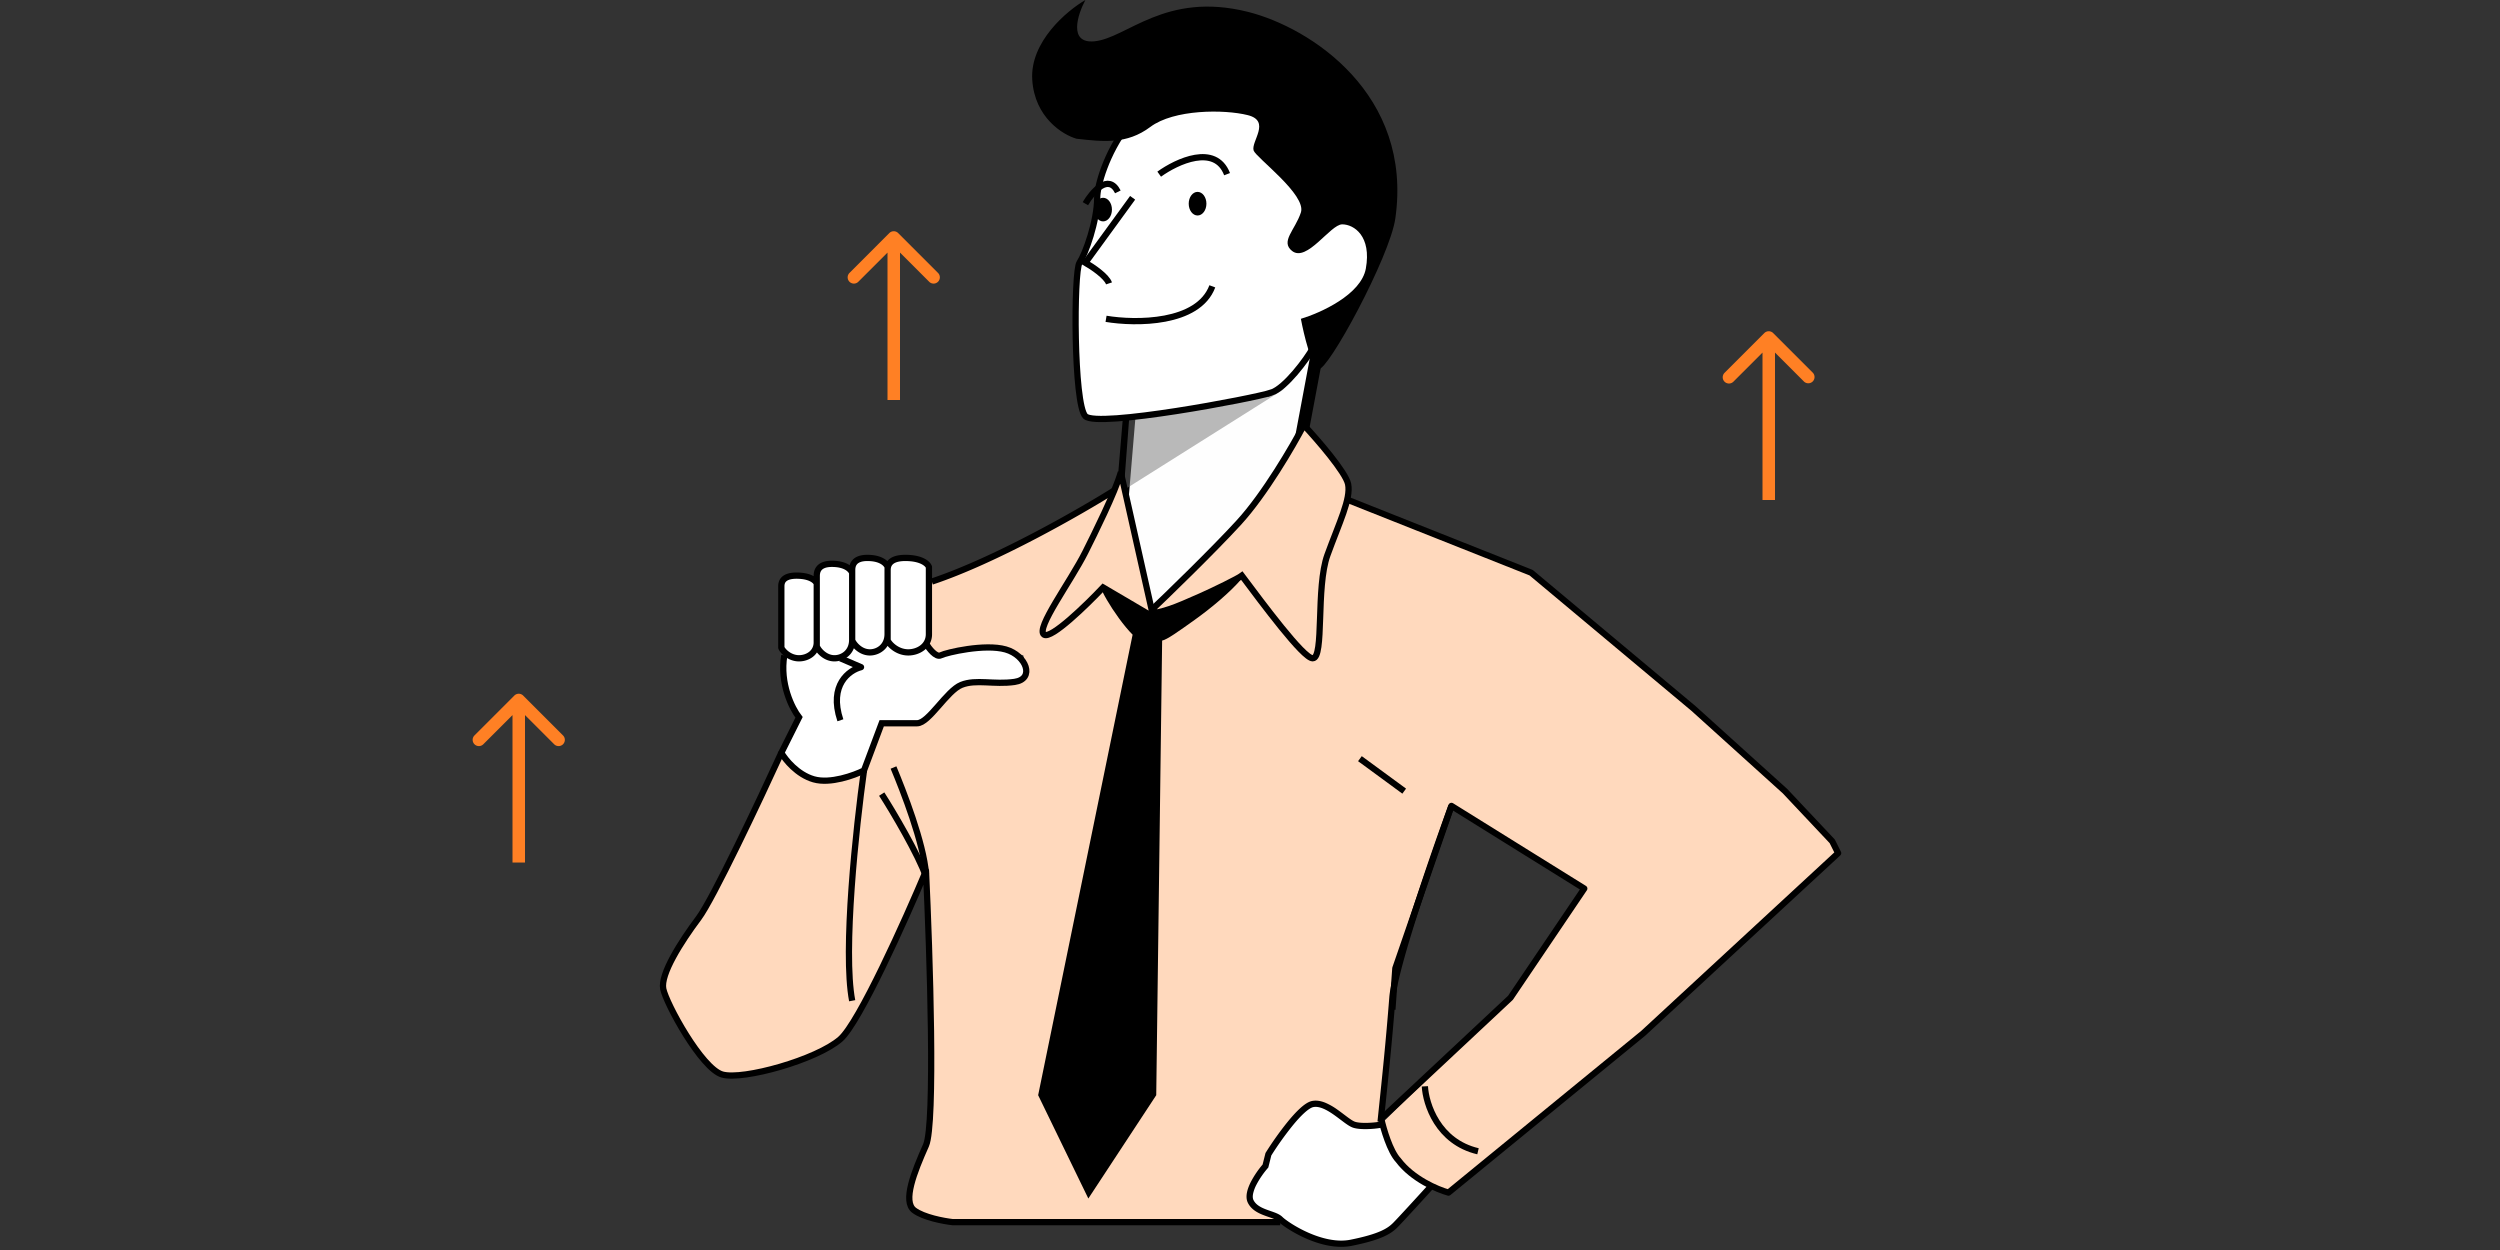 <svg width="200" height="100" fill="none" xmlns="http://www.w3.org/2000/svg"><rect width="100%" height="100%" fill="#333333" stroke="none"/><path d="M111.391 98.242c.567-.378 2.283-2.361 3.07-3.306l-.944-.709-1.653-1.653-1.417-2.597h-2.126l-1.181-.709-1.889-.945-1.181.709-2.361 2.834-.473 1.417-.944 1.18c-.079.473-.236 1.512-.236 1.89 0 .378 1.574.787 2.361.945.473.393 1.653 1.275 2.598 1.653.945.378 2.125.472 2.598.472 1.023-.236 3.212-.803 3.778-1.18ZM65.34 62.346c-1.133-.189-2.361-1.338-2.834-1.89l1.417-3.07c-.315-.55-.992-1.841-1.18-2.597-.19-.756-.08-2.047 0-2.598l-.237-.472v-5.196l1.417-.472 1.417.472.236-1.18 1.181-.237 1.417.473.236-.473.945-.472 1.653.472.472-.236 1.653-.236 1.181.709v4.25l-.236 2.126 1.18.708 2.363-.708 3.07.236.944.945.473.944-.945.709h-3.07l-1.417.236-1.653 1.89-1.653 1.18h-2.834l-1.417 3.779c-.787.314-2.645.897-3.779.708Z" fill="#fff"/><path d="m122.491 45.815-16.059-6.376-16.767-.709c-1.575.945-5.101 3.07-6.613 4.015-1.511.944-6.455 2.912-8.738 3.778v3.07l-.236 2.126.945.708 4.014-.708 2.834.708.237 1.417-.709.709h-3.07l-1.89.236-2.597 3.07h-3.306l-1.417 4.015-3.07.708a43.028 43.028 0 0 0-1.89-.708c-.566-.19-1.338-1.181-1.653-1.653L56.13 72.973c-.945 1.575-2.88 4.912-3.07 5.668-.236.945.236 1.653 1.181 3.07.945 1.417 2.598 3.779 3.542 4.25.945.473 1.654 0 4.251-.471 2.078-.378 4.33-1.732 5.196-2.362l2.834-4.487 4.014-8.738.236 10.155V90.92l-.944 2.598-.709 2.362.709 1.18 2.834.709 25.977-.236-2.125-1.181v-1.18l1.181-1.89.236-1.18 2.834-3.543 1.653-.237 2.361 1.654h1.417l.709-.237.944-8.974.237-3.306 4.487-12.989 10.627 6.613-5.904 8.738-10.155 9.918c-.079.394.047 1.56 1.181 3.07 1.133 1.512 3.149 2.362 4.015 2.598l15.586-12.752 15.587-14.406-.473-.945-3.778-4.014-7.321-6.613-12.989-10.863Z" fill="#fff"/><path d="m122.491 45.815-16.059-6.376-16.767-.709c-1.575.945-5.101 3.07-6.613 4.015-1.511.944-6.455 2.912-8.738 3.778v3.07l-.236 2.126.945.708 4.014-.708 2.834.708.237 1.417-.709.709h-3.07l-1.89.236-2.597 3.07h-3.306l-1.417 4.015-3.07.708a43.028 43.028 0 0 0-1.89-.708c-.566-.19-1.338-1.181-1.653-1.653L56.13 72.973c-.945 1.575-2.88 4.912-3.07 5.668-.236.945.236 1.653 1.181 3.07.945 1.417 2.598 3.779 3.542 4.25.945.473 1.654 0 4.251-.471 2.078-.378 4.33-1.732 5.196-2.362l2.834-4.487 4.014-8.738.236 10.155V90.92l-.944 2.598-.709 2.362.709 1.18 2.834.709 25.977-.236-2.125-1.181v-1.18l1.181-1.89.236-1.18 2.834-3.543 1.653-.237 2.361 1.654h1.417l.709-.237.944-8.974.237-3.306 4.487-12.989 10.627 6.613-5.904 8.738-10.155 9.918c-.079.394.047 1.56 1.181 3.07 1.133 1.512 3.149 2.362 4.015 2.598l15.586-12.752 15.587-14.406-.473-.945-3.778-4.014-7.321-6.613-12.989-10.863Z" fill="#FF8024" fill-opacity=".3"/><path d="m106.432 39.439 16.059 6.376 12.989 10.863 7.321 6.613 3.778 4.014.472.945-15.586 14.406-15.587 12.752c-.865-.236-2.881-1.086-4.014-2.597-.664-.705-1.186-2.501-1.364-3.311l10.338-9.678 5.904-8.738-10.627-6.612-4.487 12.988-.237 3.306M108.793 60.693l3.543 2.598" stroke="#000" stroke-width=".5" stroke-linejoin="round"/><path d="M113.989 86.907c.079 1.416 1.039 4.44 4.251 5.195M70.536 63.527c.866 1.338 2.975 4.912 3.542 6.612M69.119 61.638c-.63 4.486-1.7 14.453-.945 18.42" stroke="#000" stroke-width=".5" stroke-linejoin="round"/><path d="M62.506 60.22c-1.731 3.78-5.478 11.714-6.612 13.225-1.417 1.89-3.07 4.488-2.834 5.668.236 1.181 3.07 6.377 4.723 6.849 1.653.472 7.557-1.18 9.447-2.834 1.51-1.323 5.195-9.525 6.848-13.461.315 6.612.756 20.262 0 21.963-.945 2.125-1.89 4.487-.945 5.195.756.567 2.362.866 3.07.945h26.214" stroke="#000" stroke-width=".5" stroke-linejoin="round"/><path d="M71.48 61.401c.788 1.89 2.41 6.046 2.598 8.502" stroke="#000" stroke-width=".5" stroke-linejoin="round"/><path d="M74.078 51.483c.236.393.803 1.133 1.18.944.473-.236 3.543-.944 5.196-.472 1.654.472 2.362 2.362.709 2.598-1.653.236-3.07-.236-4.25.236-1.182.472-2.599 3.07-3.543 3.07h-2.834l-1.417 3.779c-.787.393-2.692 1.086-4.015.708-1.322-.378-2.283-1.574-2.598-2.125l1.417-2.834c-.55-.709-1.558-2.693-1.18-4.96" stroke="#000" stroke-width=".5"/><path d="m67.23 52.663 1.653.709c-.945.236-2.598 1.417-1.653 4.25" stroke="#000" stroke-width=".5" stroke-linejoin="round"/><path fill-rule="evenodd" clip-rule="evenodd" d="M89.06 38.99c-2.736 1.72-9.435 5.558-14.496 7.265v-.929l-.012-.038c-.066-.205-.268-.431-.602-.602-.34-.175-.834-.302-1.525-.302-.697 0-1.132.171-1.387.445-.019.02-.036.04-.052.06-.285-.272-.798-.505-1.597-.505-.614 0-1.003.178-1.228.46-.097.12-.154.25-.188.373-.303-.205-.765-.36-1.418-.36-.614 0-1.003.177-1.228.46-.217.27-.237.587-.237.764v.012a1.513 1.513 0 0 0-.044-.024c-.298-.156-.728-.268-1.325-.268-.604 0-.99.152-1.217.401-.226.248-.248.54-.248.702V51.85l.012.037c.03.096.1.205.18.305.085.105.198.219.337.325.276.21.666.397 1.138.397.383 0 .794-.121 1.114-.373.122-.096.23-.211.318-.344.07.087.154.175.251.26.275.24.668.457 1.151.457.612 0 1.288-.353 1.553-1.053.04.041.084.083.13.123.275.24.668.458 1.151.458.524 0 1.095-.259 1.415-.773.093.107.212.22.354.327.318.238.763.446 1.301.446.438 0 .906-.136 1.272-.418a1.59 1.59 0 0 0 .631-1.295v-4.163l.066.196c5.13-1.71 11.937-5.613 14.695-7.347l-.266-.423Zm-23.97 7.752v4.648a.931.931 0 0 1-.362.757c-.222.175-.52.266-.805.266-.337 0-.622-.133-.835-.295a1.478 1.478 0 0 1-.251-.242.89.89 0 0 1-.08-.116v-4.856c0-.122.018-.257.116-.365.096-.105.318-.238.848-.238.536 0 .882.1 1.093.211.175.092.25.185.276.23Zm.5 4.65v.254a.899.899 0 0 0 .09.153c.062.088.148.187.255.28.214.187.495.334.822.334.555 0 1.167-.4 1.167-1.212v-5.32c-.059-.13-.371-.525-1.37-.525-.519 0-.737.148-.836.272-.107.134-.128.306-.128.453v5.31Zm5.168-5.79v5.133c-.003.809-.613 1.206-1.167 1.206-.327 0-.608-.147-.822-.335a1.617 1.617 0 0 1-.255-.28.885.885 0 0 1-.09-.152v-5.565c0-.148.02-.319.128-.453.099-.125.317-.272.837-.272.998 0 1.31.394 1.37.524v.194Zm.5 5.134v.43c.016.03.047.08.102.146.072.088.173.188.3.283.253.19.595.346 1.001.346.342 0 .7-.108.966-.314.26-.2.437-.495.437-.899v-5.312c-.031-.058-.124-.173-.342-.285-.254-.13-.665-.247-1.297-.247-.625 0-.898.154-1.021.286-.122.131-.145.293-.146.433v5.133Zm44.622 13.65a238.421 238.421 0 0 0-2.855 8.298 99.892 99.892 0 0 0-1.268 4.213c-.334 1.234-.566 2.265-.615 2.905-.263 3.415-.591 6.544-.829 8.809v.004l-.115 1.1.187.019c-.186.036-.553.08-.945.093-.408.014-.802-.008-1.04-.088-.134-.044-.325-.167-.58-.355a24.569 24.569 0 0 1-.273-.204c-.176-.133-.367-.278-.558-.412a5.026 5.026 0 0 0-.965-.55c-.336-.137-.698-.212-1.058-.14-.309.062-.643.301-.961.59-.328.3-.676.688-1.014 1.104a25.693 25.693 0 0 0-1.73 2.434l-.021.033-.01.038-.222.887a7.523 7.523 0 0 0-.933 1.375c-.143.279-.261.573-.317.856-.056.28-.055.576.074.834.282.564.839.828 1.317 1.007.11.042.221.08.326.117l.03.01c.115.04.221.077.319.115.202.08.337.153.416.232.265.265 1.121.871 2.201 1.351s2.437.858 3.693.607c2.382-.476 3.147-.962 3.67-1.485.384-.384 2.058-2.216 2.842-3.079l-.37-.336c-.79.869-2.453 2.689-2.825 3.061-.422.422-1.074.88-3.415 1.349-1.106.22-2.347-.11-3.392-.574-1.045-.465-1.843-1.04-2.05-1.247-.157-.157-.376-.26-.587-.344a9.523 9.523 0 0 0-.338-.122l-.03-.01h-.001v-.001c-.105-.037-.21-.073-.314-.112-.467-.175-.855-.383-1.045-.763-.06-.12-.075-.29-.031-.513a2.9 2.9 0 0 1 .272-.726 6.978 6.978 0 0 1 .905-1.319l.039-.045.015-.059.226-.906a25.33 25.33 0 0 1 1.674-2.35c.33-.407.661-.774.963-1.049.312-.284.559-.437.722-.47.23-.046.488-.002.772.113.284.115.576.294.866.497.185.13.36.262.53.39h.001l.291.219c.246.18.498.353.718.427.329.11.801.127 1.215.113a7.21 7.21 0 0 0 1.039-.105l-.098-.487.297.031.115-1.102h.001c.237-2.264.566-5.401.83-8.823.045-.588.264-1.577.599-2.813.333-1.23.776-2.683 1.261-4.19a239.899 239.899 0 0 1 2.848-8.28l-.469-.172Z" fill="#000"/><path d="M41.854 55.646a.5.5 0 0 0-.708 0l-3.181 3.182a.5.5 0 1 0 .707.707l2.828-2.828 2.828 2.828a.5.5 0 1 0 .707-.707l-3.181-3.182ZM42 69V56h-1v13h1ZM141.854 26.646a.501.501 0 0 0-.708 0l-3.182 3.182a.5.5 0 0 0 .708.707l2.828-2.828 2.828 2.828a.501.501 0 0 0 .708-.707l-3.182-3.182ZM142 40V27h-1v13h1ZM71.854 18.646a.5.5 0 0 0-.708 0l-3.181 3.182a.5.5 0 1 0 .707.707l2.828-2.828 2.828 2.828a.5.5 0 1 0 .707-.707l-3.181-3.182ZM72 32V19h-1v13h1Z" fill="#FF8024"/><path d="m89.192 46.996 1.202-14.314 15.093-5.051-2.834 15.114-10.39 6.376-3.07-2.125Z" fill="#FEFEFE" stroke="#000"/><path d="M95.569 49.593c1.322-.944 2.834-2.204 3.778-3.306-7.32 3.306-7.084 3.306-11.1.473-.925-.654.945 2.597 2.362 4.014l-7.557 36.841 4.015 8.266 5.432-8.266.472-36.368c.394-.08 1.275-.709 2.598-1.654Z" fill="#000"/><path opacity=".5" d="m89.9 39.202.494-6.52 15.093-5.051-2.834 3.542-12.752 8.03Z" fill="#747474"/><path d="M101.709 31.41c1.133-.379 2.834-2.677 3.306-3.543 5.196-4.96 8.266-11.572.327-14.17-1.31-4.018-3.572-7.309-6.467-7.557-8.266-.708-11.1 7.794-11.1 9.683 0 1.889-.944 4.487-1.416 5.195-.473.709-.473 11.336.472 12.28.944.945 13.461-1.416 14.878-1.889Z" fill="#fff" stroke="#000" stroke-width=".5"/><path d="M92.735 13.933c1.417-1.023 4.487-2.456 5.431 0M86.83 16.295c.552-.945 1.843-2.456 2.599-.945M90.61 15.823l-3.78 5.195c.552.315 1.701 1.087 1.89 1.653M88.484 25.505c2.362.394 7.368.425 8.502-2.598" stroke="#000" stroke-width=".5"/><path d="M99.111 41.8c2.078-2.267 4.33-6.14 5.195-7.793 1.103 1.18 3.354 3.778 3.543 4.723.236 1.18-.709 3.07-1.653 5.668-.945 2.598-.236 8.265-1.181 8.265-.756 0-4.015-4.408-5.668-6.612-.315.236-2.2 1.162-3.306 1.653-2.126.945-2.913 1.26-4.251 1.417 1.574-1.496 5.243-5.054 7.321-7.32Z" fill="#fff"/><path d="M99.111 41.8c2.078-2.267 4.33-6.14 5.195-7.793 1.103 1.18 3.354 3.778 3.543 4.723.236 1.18-.709 3.07-1.653 5.668-.945 2.598-.236 8.265-1.181 8.265-.756 0-4.015-4.408-5.668-6.612-.315.236-2.2 1.162-3.306 1.653-2.126.945-2.913 1.26-4.251 1.417 1.574-1.496 5.243-5.054 7.321-7.32Z" fill="#FF8024" fill-opacity=".3"/><path d="M99.111 41.8c2.078-2.267 4.33-6.14 5.195-7.793 1.103 1.18 3.354 3.778 3.543 4.723.236 1.18-.709 3.07-1.653 5.668-.945 2.598-.236 8.265-1.181 8.265-.756 0-4.015-4.408-5.668-6.612-.315.236-2.2 1.162-3.306 1.653-2.126.945-2.913 1.26-4.251 1.417 1.574-1.496 5.243-5.054 7.321-7.32Z" stroke="#000" stroke-width=".5"/><path d="m92.262 49.357-2.597-11.572c-.473 1.654-2.112 4.933-2.834 6.377-1.181 2.361-4.015 6.14-3.306 6.612.566.378 3.384-2.361 4.723-3.778l4.014 2.361Z" fill="#fff"/><path d="m92.262 49.357-2.597-11.572c-.473 1.654-2.112 4.933-2.834 6.377-1.181 2.361-4.015 6.14-3.306 6.612.566.378 3.384-2.361 4.723-3.778l4.014 2.361Z" fill="#FF8024" fill-opacity=".3"/><path d="m92.262 49.357-2.597-11.572c-.473 1.654-2.112 4.933-2.834 6.377-1.181 2.361-4.015 6.14-3.306 6.612.566.378 3.384-2.361 4.723-3.778l4.014 2.361Z" stroke="#000" stroke-width=".5"/><path d="M103.362 20.073c-.945-.755.236-1.653.708-3.07.473-1.417-3.589-4.392-3.778-4.959-.237-.708 1.417-2.362-.473-2.834-1.889-.472-5.904-.472-7.793.945-1.89 1.417-3.778 1.18-5.904.944-1.102-.314-3.353-1.7-3.542-4.723C82.39 3.353 85.335.866 86.83 0c-.63 1.18-1.37 3.495.71 3.306C90.136 3.07 93.206-.708 99.82.945c5.042 1.26 13.224 6.612 11.807 16.53-.439 3.076-5.431 12.281-6.14 12.045-.567-.19-1.181-2.755-1.417-4.015 1.575-.472 4.818-1.936 5.196-4.014.472-2.598-.945-3.543-1.89-3.543-.944 0-2.833 3.07-4.014 2.125Z" fill="#000"/><ellipse cx="95.805" cy="16.295" rx=".708" ry=".945" fill="#000"/><ellipse cx="88.248" cy="16.767" rx=".708" ry=".945" fill="#000"/></svg>